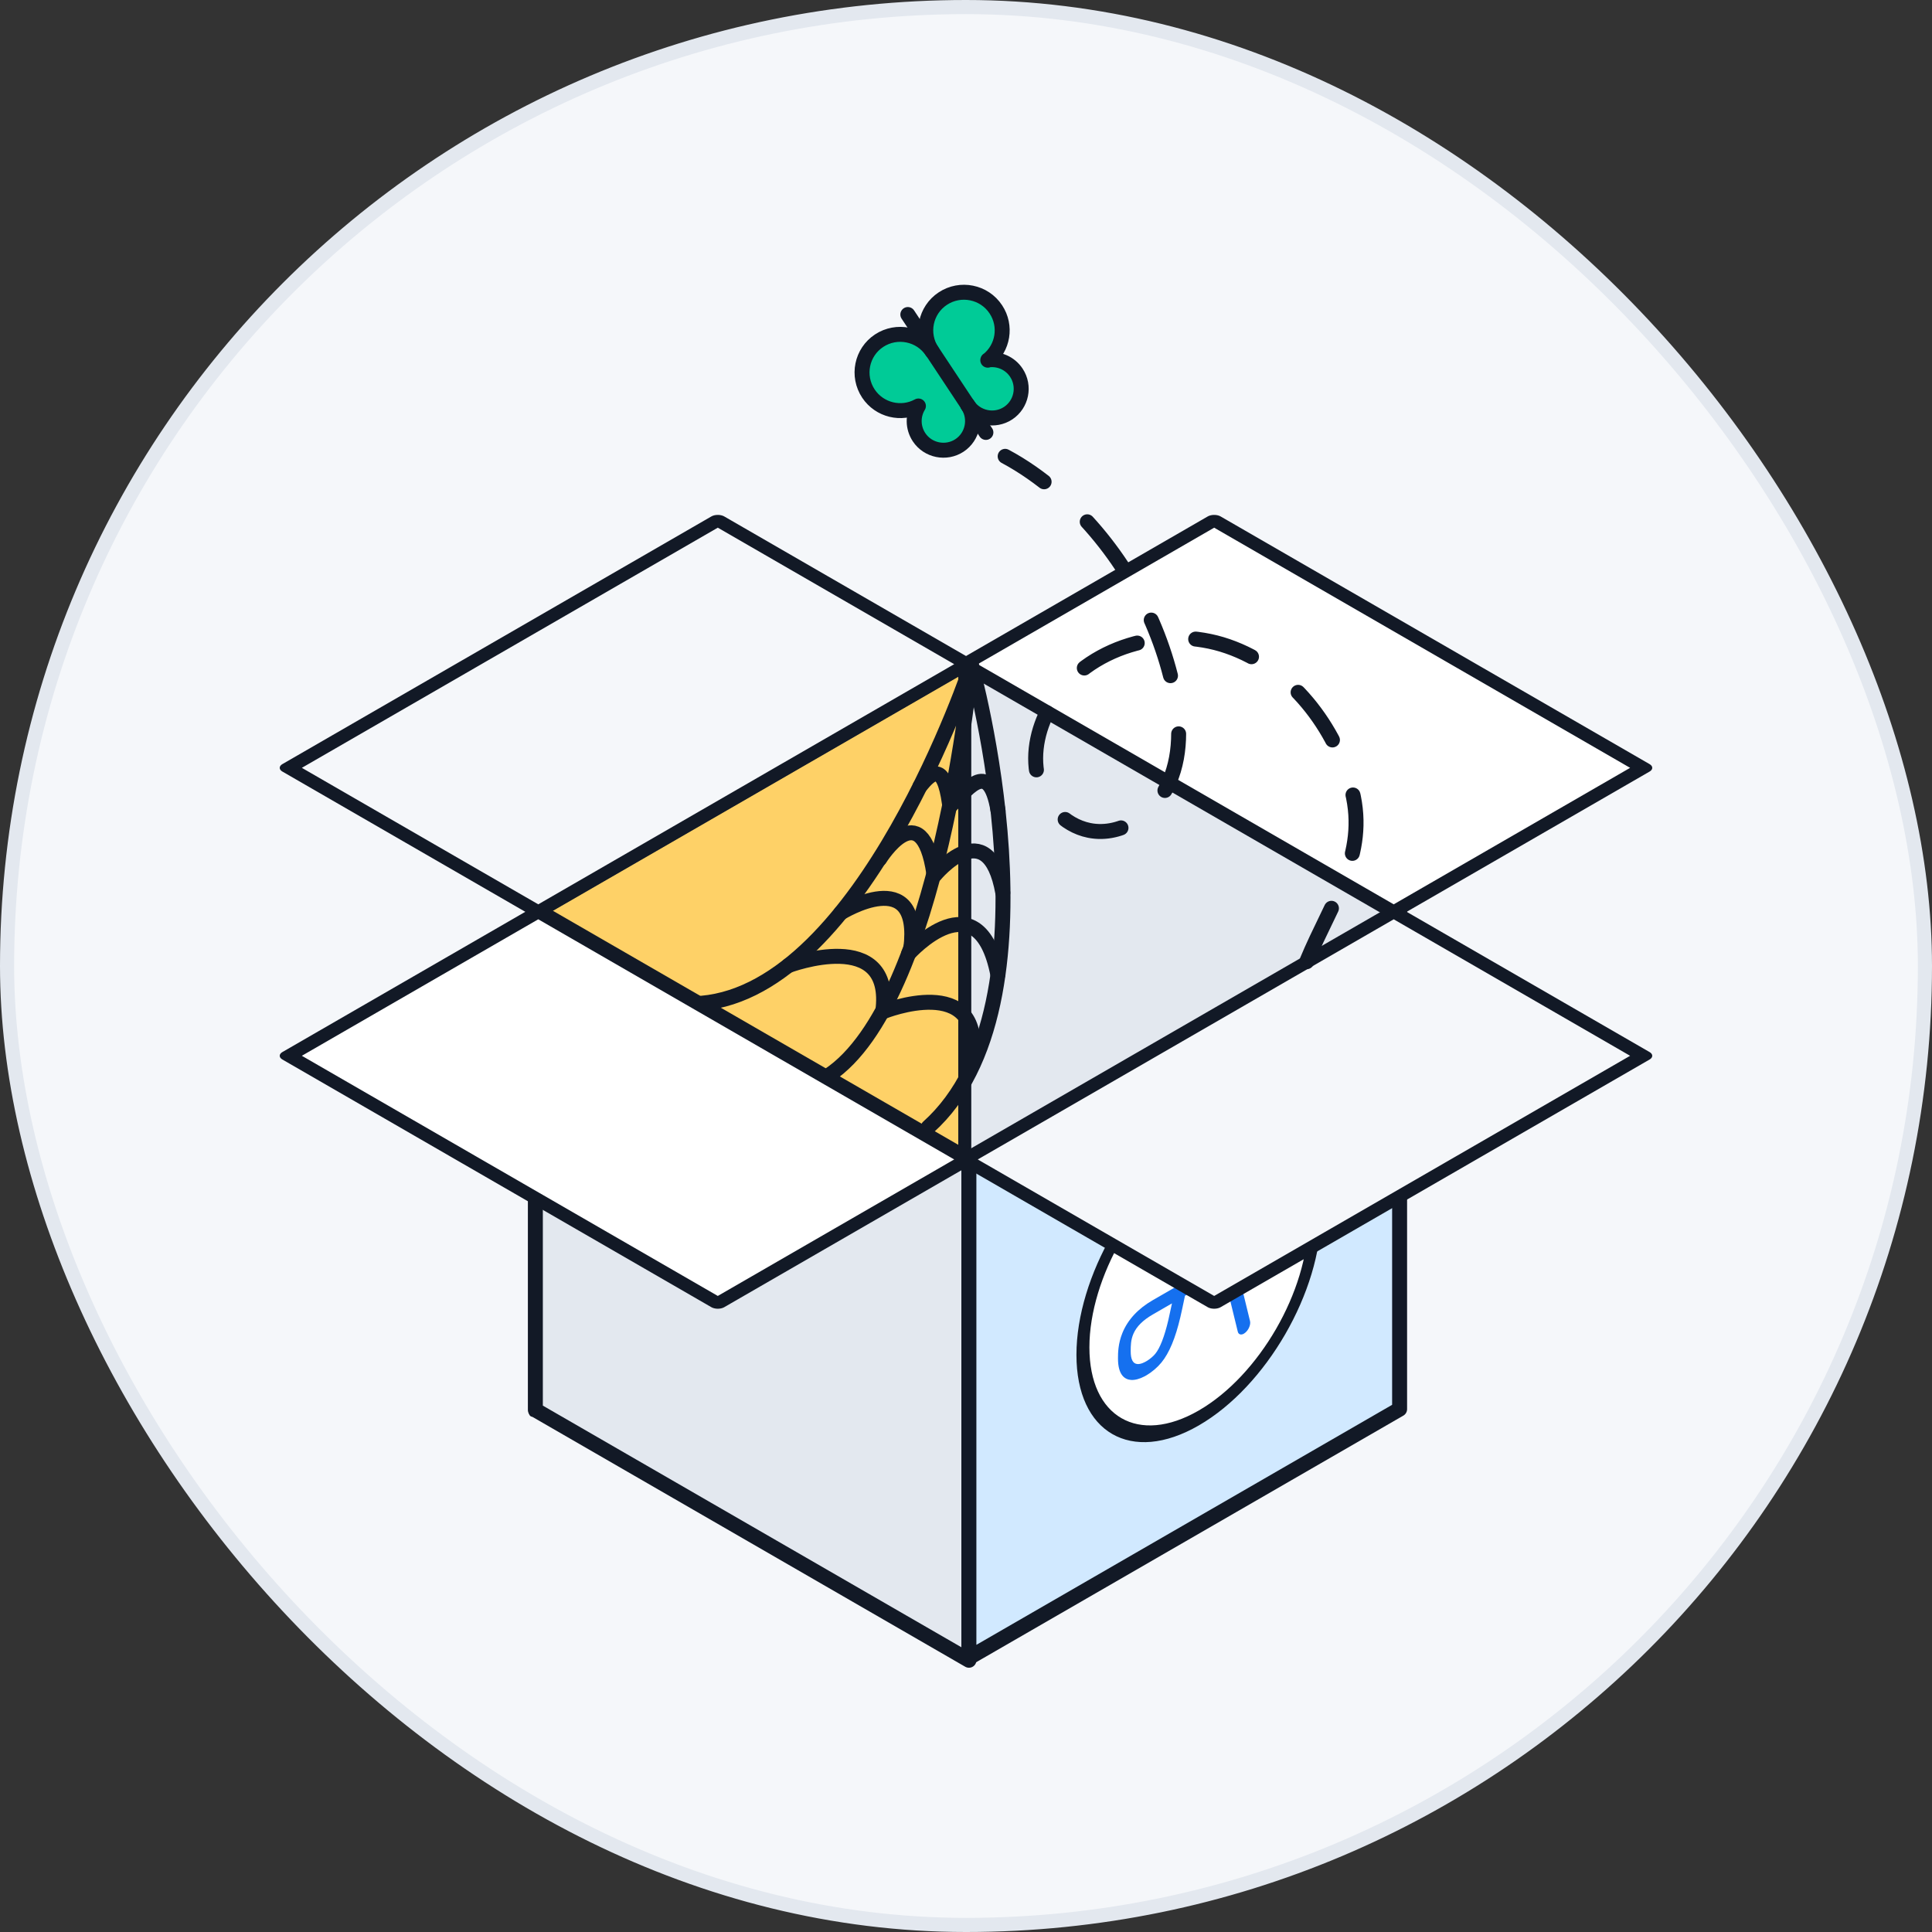 <svg width="164" height="164" viewBox="0 0 164 164" fill="none" xmlns="http://www.w3.org/2000/svg">
<rect x="0" y="0" width="164" height="164" fill="#333333" stroke="none"/>
<rect x="0.6" y="0.6" width="162.8" height="162.8" rx="81.4" fill="#F5F7FA"/>
<rect width="42.042" height="42.09" transform="matrix(4.37114e-08 1 0.866 -0.5 45.445 77.508)" fill="#FED167" stroke="#121926" stroke-width="1.27" stroke-linecap="round" stroke-linejoin="round"/>
<rect width="42.042" height="42.09" transform="matrix(-4.37114e-08 1 -0.866 -0.5 118.348 77.51)" fill="#E3E8EF" stroke="#121926" stroke-width="1.27" stroke-linecap="round" stroke-linejoin="round"/>
<path d="M107.399 84.004L96.086 90.545V115.477L107.399 108.936V84.004Z" fill="#FF9780" stroke="#121926" stroke-width="1.27" stroke-linecap="round" stroke-linejoin="round"/>
<path d="M45.445 77.186L82.25 98.435V140.933L45.445 119.684V77.186Z" fill="#E3E8EF" stroke="#121926" stroke-width="1.27" stroke-linecap="round" stroke-linejoin="round"/>
<path d="M118.807 77.398L82.246 98.507V140.724L118.807 119.616V77.398Z" fill="#D1E9FF" stroke="#121926" stroke-width="1.27" stroke-linecap="round" stroke-linejoin="round"/>
<path fill-rule="evenodd" clip-rule="evenodd" d="M91.925 114.688C91.925 120.96 96.328 123.502 101.759 120.366C107.191 117.23 111.594 109.604 111.594 103.332C111.594 97.061 107.191 94.519 101.759 97.654C96.328 100.79 91.925 108.417 91.925 114.688Z" fill="white"/>
<path d="M91.375 115.006C91.375 114.655 91.621 114.229 91.925 114.053C92.228 113.878 92.475 114.02 92.475 114.371L91.375 115.006ZM92.475 114.371C92.475 114.721 92.228 115.148 91.925 115.323C91.621 115.499 91.375 115.356 91.375 115.006L92.475 114.371ZM92.475 114.371C92.475 120.292 96.632 122.692 101.759 119.731L101.759 121.001C96.024 124.312 91.375 121.628 91.375 115.006L92.475 114.371ZM101.759 119.731C106.887 116.771 111.044 109.571 111.044 103.65L112.144 103.015C112.144 109.637 107.494 117.69 101.759 121.001L101.759 119.731ZM111.044 103.65C111.044 97.729 106.887 95.329 101.759 98.29L101.759 97.019C107.494 93.708 112.144 96.392 112.144 103.015L111.044 103.65ZM101.759 98.29C96.632 101.25 92.475 108.45 92.475 114.371L91.375 115.006C91.375 108.383 96.024 100.331 101.759 97.019L101.759 98.29Z" fill="#121926"/>
<path fill-rule="evenodd" clip-rule="evenodd" d="M100.867 108.624L103.607 107.042C103.134 105.126 102.782 103.717 102.531 102.737C102.457 102.546 102.369 102.46 102.287 102.499C102.158 102.569 102.046 102.737 102.025 102.889L102.024 102.895L102.023 102.902C101.818 103.898 101.582 105.071 101.358 106.191L101.356 106.197C101.193 107.01 101.024 107.849 100.867 108.624ZM95.981 114.699C95.978 115.394 96.17 115.76 96.551 115.788C96.832 115.808 97.154 115.649 97.375 115.511C97.635 115.349 97.899 115.124 98.064 114.923C98.262 114.681 98.456 114.32 98.64 113.85C98.829 113.366 99.01 112.762 99.176 112.054C99.248 111.749 99.349 111.285 99.484 110.64L97.864 111.576C97.023 112.061 96.484 112.596 96.215 113.21C95.984 113.738 95.982 114.248 95.981 114.699ZM95.279 113.145C95.736 112.025 96.603 111.089 97.857 110.365L99.76 109.267C99.924 108.459 100.105 107.56 100.28 106.689L100.319 106.495C100.534 105.424 100.778 104.211 100.979 103.233C101.109 102.435 101.702 101.586 102.36 101.257C102.597 101.139 102.811 101.105 102.997 101.157C103.237 101.224 103.424 101.434 103.552 101.781L103.564 101.819L103.565 101.823C103.84 102.892 104.236 104.476 104.711 106.408L107.747 104.655C108.035 104.489 108.27 104.624 108.27 104.957C108.27 105.289 108.035 105.695 107.747 105.861L104.97 107.465C105.473 109.517 105.933 111.412 106.11 112.142C106.144 112.284 106.121 112.465 106.045 112.651C105.97 112.837 105.85 113.005 105.709 113.123C105.669 113.157 105.629 113.185 105.589 113.209C105.491 113.265 105.394 113.29 105.309 113.278C105.188 113.262 105.103 113.177 105.07 113.037C104.877 112.242 104.378 110.184 103.866 108.102L100.587 109.995C100.413 110.835 100.285 111.429 100.195 111.811C99.776 113.593 99.251 114.852 98.59 115.658C98.246 116.078 97.778 116.476 97.307 116.751L97.306 116.751L97.163 116.831L97.16 116.832C96.737 117.055 96.338 117.161 96.008 117.137C95.501 117.101 94.897 116.753 94.902 115.298C94.903 114.865 94.906 114.06 95.279 113.145Z" fill="#1570EF"/>
<rect width="42.042" height="24.443" transform="matrix(0.866 0.5 -0.866 0.5 45.691 77.4)" fill="white" stroke="#121926" stroke-width="1.27" stroke-linecap="round" stroke-linejoin="round"/>
<rect width="42.042" height="24.443" transform="matrix(0.866 -0.5 -0.866 -0.5 45.691 77.4)" fill="#F5F7FA" stroke="#121926" stroke-width="1.27" stroke-linecap="round" stroke-linejoin="round"/>
<rect width="42.042" height="24.443" transform="matrix(0.866 0.5 -0.866 0.5 103.066 44.158)" fill="white" stroke="#121926" stroke-width="1.27" stroke-linecap="round" stroke-linejoin="round"/>
<rect width="42.042" height="24.443" transform="matrix(0.866 -0.5 -0.866 -0.5 103.066 110.643)" fill="#F5F7FA" stroke="#121926" stroke-width="1.27" stroke-linecap="round" stroke-linejoin="round"/>
<path d="M110.916 81.637C113.066 76.427 116.132 72.622 114.776 67.155C113.42 61.688 109.535 56.703 104.209 54.861C98.883 53.018 92.277 54.862 89.325 59.657C88.168 61.535 87.594 63.844 88.093 65.994C88.592 68.144 90.296 70.057 92.458 70.489C95.258 71.052 98.097 69.016 99.248 66.388C100.398 63.759 100.156 60.754 99.509 57.971C98.049 51.692 94.529 45.904 89.628 41.709C88.309 40.584 86.859 39.556 85.324 38.736" stroke="#121926" stroke-width="1.27" stroke-linecap="round" stroke-linejoin="round" stroke-dasharray="5 5"/>
<path d="M70.333 91.293C79.743 85.053 82.453 56.463 82.453 56.463C82.453 56.463 73.323 83.973 59.543 85.163" stroke="#121926" stroke-width="1.27" stroke-linecap="round" stroke-linejoin="round"/>
<path d="M82.463 56.463C82.463 56.463 90.473 85.203 78.793 95.683" stroke="#121926" stroke-width="1.27" stroke-linecap="round" stroke-linejoin="round"/>
<path d="M66.922 81.963C66.922 81.963 75.912 78.573 74.932 85.883" stroke="#121926" stroke-width="1.27" stroke-linecap="round" stroke-linejoin="round"/>
<path d="M75.004 85.863C75.004 85.863 83.454 82.473 82.534 89.783" stroke="#121926" stroke-width="1.27" stroke-linecap="round" stroke-linejoin="round"/>
<path d="M77.133 80.952C77.133 80.952 83.063 74.342 84.703 82.732" stroke="#121926" stroke-width="1.27" stroke-linecap="round" stroke-linejoin="round"/>
<path d="M79.344 74.293C79.344 74.293 83.864 68.783 85.124 75.783" stroke="#121926" stroke-width="1.27" stroke-linecap="round" stroke-linejoin="round"/>
<path d="M80.602 68.463C81.942 67.323 83.922 64.083 84.722 68.823" stroke="#121926" stroke-width="1.27" stroke-linecap="round" stroke-linejoin="round"/>
<path d="M78.102 66.743C79.062 65.573 80.102 64.633 80.592 68.193" stroke="#121926" stroke-width="1.27" stroke-linecap="round" stroke-linejoin="round"/>
<path d="M74.672 72.913C74.672 72.913 78.242 67.163 79.272 74.163" stroke="#121926" stroke-width="1.27" stroke-linecap="round" stroke-linejoin="round"/>
<path d="M71.383 77.482C71.383 77.482 78.233 73.242 77.313 80.542" stroke="#121926" stroke-width="1.27" stroke-linecap="round" stroke-linejoin="round"/>
<path d="M83.854 30.555C84.773 30.422 85.727 30.813 86.274 31.639C87.031 32.785 86.712 34.323 85.578 35.073C84.445 35.822 82.894 35.51 82.145 34.377C82.901 35.522 82.582 37.06 81.448 37.81C80.315 38.559 78.765 38.247 78.015 37.114C77.468 36.288 77.478 35.25 77.961 34.463C76.508 35.257 74.659 34.819 73.719 33.412C72.722 31.908 73.137 29.899 74.627 28.918C76.116 27.938 78.14 28.336 79.128 29.838C78.13 28.334 78.546 26.325 80.035 25.344C81.525 24.363 83.548 24.762 84.536 26.264C85.465 27.668 85.156 29.539 83.849 30.575L83.854 30.555Z" fill="#00CB97" stroke="#121926" stroke-width="1.27" stroke-linecap="round" stroke-linejoin="round"/>
<path d="M83.689 36.707L82.144 34.377" stroke="#121926" stroke-width="1.27" stroke-linecap="round" stroke-linejoin="round"/>
<path d="M82.671 35.166L77.062 26.699" stroke="#121926" stroke-width="1.27" stroke-linecap="round" stroke-linejoin="round"/>
<rect x="0.6" y="0.6" width="162.8" height="162.8" rx="81.4" stroke="#E3E8EF" stroke-width="1.2"/>
</svg>
